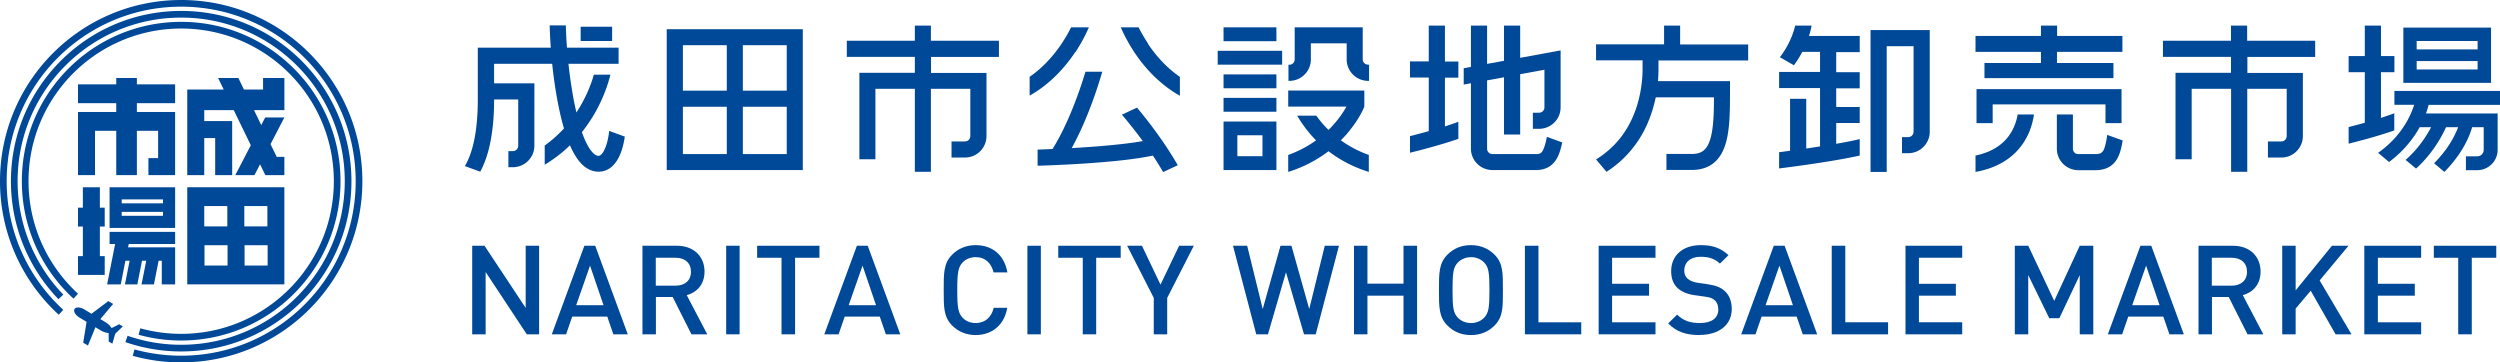 <svg xmlns="http://www.w3.org/2000/svg" width="683" height="99" fill="none" viewBox="0 0 683 99"><g fill="#004898" clip-path="url(#a)"><path d="M562 9.809V7h-4.417v2.809H539.71v4.366h17.873v3.045h-15.426v4.13h35.236v-4.13h-15.427v-3.045h17.873V9.809h-17.873.034Zm17.602 23.825V24.36h-39.62v9.273h4.417v-5.11h30.819v5.11h4.384Zm-29.392 1.049c-1.801 4.095-5.335 6.735-10.5 7.818v4.467c3.636-.643 6.694-1.93 9.175-3.79 2.344-1.76 4.111-4.028 5.334-6.735a19.761 19.761 0 0 0 1.461-5.178h-4.451c-.17 1.049-.51 2.233-1.019 3.418Zm24.227 6.667c-.238.338-.51.744-2.039.744h-4.621a1.447 1.447 0 0 1-1.461-1.455v-9.374h-4.384v9.374c0 3.215 2.617 5.855 5.879 5.855h4.621c2.65 0 4.519-.914 5.742-2.741.884-1.354 1.394-3.148 1.733-5.381l-4.213-1.523c-.238 1.726-.578 3.553-1.189 4.5"/><path d="M272.906 15.528v-4.4H254.32V7h-4.384v4.129H231.35v4.4h18.586v4.365h-15.154v23.622h4.383V24.26h10.771v22.674h4.384V24.26h10.771v12.927c0 .813-.646 1.456-1.461 1.456h-3.67v4.399h3.67c3.228 0 5.878-2.606 5.878-5.855v-17.26h-15.154v-4.365h18.586l-.034-.034Z"/><path d="M632.507 15.528v-4.4H613.92V7h-4.417v4.129h-18.586v4.4h18.586v4.365h-15.155v23.622h4.418V24.26h10.771v22.674h4.417V24.26h10.772v12.927c0 .813-.646 1.456-1.461 1.456h-3.67v4.399h3.67c3.228 0 5.878-2.606 5.878-5.855v-17.26h-15.155v-4.365h18.587l-.068-.034Z"/><path d="M182.148 46.46h37.173V7.981h-37.173v38.48Zm32.79-21.693h-11.995v-12.42h11.995v12.42Zm-16.378 0h-11.995v-12.42h11.995v12.42Zm-11.995 4.4h11.995v12.927h-11.995V29.167Zm16.378 0h11.995v12.927h-11.995V29.167Z"/><path d="M167.231 7.305h-8.596v3.892h8.596V7.305Zm-.815 28.529c-.034.507-.238 2.132-.748 3.722-.238.677-1.019 2.979-2.14 3.012-.17 0-.68 0-1.428-.71-1.223-1.185-2.276-3.317-3.126-5.754a42.714 42.714 0 0 0 3.772-5.617c2.65-4.772 3.704-8.8 4.01-10.085h-4.52c-.509 1.86-1.597 4.907-3.398 8.088a35.015 35.015 0 0 1-1.359 2.234 73.54 73.54 0 0 1-1.019-5.01c-.476-2.808-.884-5.617-1.155-8.29h13.693v-4.4h-14.101a113.62 113.62 0 0 1-.306-6.092h-4.417c.034 1.726.136 3.825.306 6.092h-19.946V27.17c0 9.747-1.733 15.195-3.534 18.207l4.213 1.523c1.394-2.606 2.447-5.855 3.059-9.78.713-4.4.713-8.427.713-9.95h6.592v12.657c0 .812-.646 1.455-1.461 1.455h-1.223v4.4h1.223c3.228 0 5.878-2.64 5.878-5.855V22.771h-11.009v-5.348h15.868c.306 2.91.714 5.99 1.258 9.036.577 3.25 1.223 6.126 1.97 8.63-.407.44-.781.846-1.223 1.252a32.198 32.198 0 0 1-4.043 3.418v5.246c2.514-1.523 4.825-3.283 6.897-5.313 1.02 2.335 2.141 4.095 3.364 5.28 1.665 1.59 3.296 1.928 4.452 1.928h.203c1.971-.068 4.622-1.184 6.185-6.058.407-1.32.645-2.605.781-3.52l-4.247-1.556-.034.068Z"/><path d="M293.803 14.242c1.971-2.978 3.16-5.55 3.67-6.768h-4.859c-1.597 3.249-5.233 9.34-11.315 13.503v5.144c4.723-2.64 9.039-6.735 12.47-11.913m19.878-2.3a46.912 46.912 0 0 1-2.582-4.434h-4.859c.509 1.218 1.699 3.756 3.669 6.768 3.432 5.178 7.748 9.273 12.471 11.913V21.01c-4.01-2.775-6.932-6.329-8.733-9.07m-7.135 19.358a135.655 135.655 0 0 1 5.742 7.242c-5.437.981-13.286 1.557-19.436 1.929 4.383-7.92 7.272-17.124 8.359-20.88h-4.587c-1.393 4.602-4.554 14.01-9.005 21.117-2.106.101-3.568.135-4.077.17v4.399c1.529-.034 21.542-.61 31.498-2.776.952 1.456 1.903 2.945 2.787 4.502l4.009-1.862c-3.772-6.565-8.359-12.42-11.145-15.736l-4.145 1.929v-.034Z"/><path d="M348.714 7.474h-14.442v3.79h14.442v-3.79Zm0 12.86h-14.442v3.79h14.442v-3.79ZM334.272 30.52h14.442v-3.79h-14.442v3.79Zm0 15.94h14.442V33.194h-14.442V46.46Zm3.772-9.51h6.864v5.72h-6.864v-5.72Zm-5.369-19.29h17.602v-3.79h-17.602v3.79Zm41.081 0a1.448 1.448 0 0 1-1.461-1.455V7.474h-18.586v8.765c0 .812-.646 1.455-1.462 1.455h-.237v4.4h.237c3.228 0 5.879-2.606 5.879-5.855v-4.4h9.786v4.4c0 3.215 2.616 5.855 5.878 5.855h.238v-4.4h-.238l-.034-.034Zm-5.742 18.85c3.228-3.756 4.553-6.937 4.587-7.073l.136-.372v-4.332h-20.795v4.4h15.902c-.782 1.421-2.345 3.858-4.893 6.362-.544-.541-1.087-1.083-1.563-1.658a27.823 27.823 0 0 1-1.767-2.234h-5.233a35.21 35.21 0 0 0 3.534 4.975c.476.575 1.019 1.15 1.631 1.76-2.107 1.523-4.621 2.91-7.611 3.993v4.637a35.93 35.93 0 0 0 11.009-5.652c2.82 2.166 6.456 4.23 11.009 5.652V42.33a30.379 30.379 0 0 1-7.645-3.993c.611-.61 1.155-1.218 1.665-1.76"/><path d="M422.618 37.424c-.951 4.467-1.563 4.67-3.024 4.67h-11.859a1.448 1.448 0 0 1-1.461-1.455V21.96l4.621-.847v15.635h4.418v-16.48l6.626-1.22v10.289c0 .812-.646 1.455-1.461 1.455h-1.699v4.4h1.699c3.228 0 5.878-2.606 5.878-5.855V13.769l-11.043 2.03V7h-4.418v9.611l-4.621.846V7h-4.417v11.27l-1.971.372v4.467l1.971-.372v17.868c0 3.215 2.616 5.855 5.878 5.855h11.859c2.379 0 4.112-.846 5.335-2.538.883-1.252 1.427-2.877 1.869-5.009l-4.18-1.523v.034ZM394.755 7h-4.417v9.78h-5.131v4.4h5.131v14.654a294.46 294.46 0 0 1-5.131 1.353v4.535c2.413-.575 8.461-2.132 13.218-3.79v-4.67c-1.121.44-2.378.846-3.67 1.286V21.214h3.67v-4.4h-3.67V7Z"/><path d="M453.131 16.51h24.465v-4.366H459.01V7h-4.384v5.11H436.04v4.366h12.708v2.47c0 2.2-.272 6.532-1.971 11.27-2.106 5.787-5.708 10.254-10.737 13.334l2.854 3.384a29.09 29.09 0 0 0 7.034-6.295c2.107-2.606 3.771-5.584 4.961-8.9a38.564 38.564 0 0 0 1.461-5.144h15.902c0 4.4-.136 8.426-.951 11.235-.884 3.046-2.311 4.23-5.097 4.23h-6.932v4.366h6.932c4.791 0 7.917-2.504 9.31-7.411 1.121-3.892 1.121-9.104 1.121-14.654v-2.2h-19.674c.102-1.32.136-2.402.136-3.248v-2.471l.034.068Z"/><path d="M511.032 8.218v38.75h4.417v-34.35h7.34v23.385a1.47 1.47 0 0 1-1.462 1.455h-1.699v4.4h1.699c3.228 0 5.879-2.64 5.879-5.855V8.218h-16.174ZM494.96 7h-4.52c-.407 1.76-1.529 5.212-4.179 8.63l3.84 2.2a27.593 27.593 0 0 0 2.276-3.655h4.859v5.482h-11.179v4.4h11.179v15.94c-1.291.202-2.548.405-3.771.575V27h-4.418v14.18c-1.155.169-2.174.304-2.99.406v4.433c4.078-.508 15.087-1.963 22.019-3.52V38c-1.835.44-4.078.88-6.422 1.285V33.6h6.422v-4.366h-6.422v-5.11h6.422v-4.4h-6.422v-5.482h6.422V9.81h-13.864c.408-1.218.612-2.234.714-2.809"/><path d="M680.554 7.541h-23.956v15.094h23.956V7.541Zm-3.67 11.44h-16.65v-2.302h16.65v2.301Zm0-5.483h-16.65v-2.302h16.65v2.302ZM683 28.625v-3.79h-28.848v3.79h5.402a22.631 22.631 0 0 1-1.223 3.08c-1.903 3.96-4.825 7.344-8.631 10.051l2.991 2.504c4.111-3.08 6.727-6.531 8.358-9.51h3.127c-1.19 2.302-3.432 5.855-6.966 8.935l2.854 2.369c4.655-4.197 7.17-9.036 8.189-11.303h3.296a9.9 9.9 0 0 1-.544 1.32c-.883 2.03-2.65 5.144-6.014 8.528l2.82 2.369c5.029-5.144 6.898-9.815 7.578-12.217h3.16v6.193c0 .981-.782 1.76-1.767 1.76h-3.092v3.79h3.092c3.058 0 5.572-2.47 5.572-5.55v-9.95h-19.572c.34-.914.544-1.692.714-2.335h19.538l-.034-.034Zm-28.848 2.302c-1.122.44-2.379.846-3.67 1.285V19.725h3.67v-4.4h-3.67V7h-4.417v8.325h-4.418v4.4h4.418v13.807c-1.631.474-3.16.846-4.418 1.185v4.535c2.753-.677 8.155-2.099 12.471-3.621v-4.67l.034-.034Z"/><path d="m143.922 91.335-11.247-17.023v17.023h-3.67V67.138h3.364l11.247 16.988V67.138h3.67v24.197h-3.364Z"/><path d="m167.571 91.335-1.665-4.84h-9.582l-1.665 4.84h-3.908l8.903-24.197h2.956l8.903 24.197H167.571Zm-6.388-18.715-3.772 10.762h7.476l-3.67-10.762h-.034Z"/><path d="m188.91 91.335-5.131-10.187h-4.587v10.187h-3.67V67.138h9.412c4.622 0 7.544 2.944 7.544 7.073 0 3.486-2.107 5.685-4.859 6.43l5.606 10.694H188.91Zm-4.281-20.915h-5.471v7.615h5.471c2.446 0 4.145-1.388 4.145-3.79 0-2.403-1.665-3.825-4.145-3.825Z"/><path d="M202.06 67.138h-3.67v24.197h3.67V67.138Z"/><path d="M217.215 70.42v20.915h-3.704V70.42h-6.66v-3.282h17.023v3.282h-6.659Z"/><path d="m242.019 91.335-1.665-4.84h-9.582l-1.665 4.84H225.2l8.902-24.197h2.956l8.903 24.197H242.019Zm-6.388-18.715-3.772 10.762h7.476l-3.67-10.762h-.034Z"/><path d="M266.552 91.538c-2.514 0-4.723-.914-6.388-2.572-2.378-2.369-2.344-5.042-2.344-9.713 0-4.67-.034-7.344 2.344-9.713 1.665-1.658 3.84-2.572 6.388-2.572 4.451 0 7.815 2.606 8.665 7.446h-3.772c-.577-2.437-2.208-4.163-4.893-4.163-1.427 0-2.718.542-3.568 1.455-1.189 1.286-1.461 2.674-1.461 7.547 0 4.873.272 6.261 1.461 7.547.85.914 2.141 1.455 3.568 1.455 2.685 0 4.349-1.692 4.927-4.162h3.704c-.816 4.805-4.281 7.445-8.665 7.445"/><path d="M284.357 67.138h-3.67v24.197h3.67V67.138Z"/><path d="M299.478 70.42v20.915h-3.67V70.42h-6.694v-3.282h17.058v3.282h-6.694Z"/><path d="M318.88 81.385v9.95h-3.67v-9.95l-7.271-14.247h4.043l5.063 10.626 5.097-10.626h4.01l-7.272 14.247Z"/><path d="M359.451 91.335h-3.194L351.33 74.38l-4.927 16.955h-3.194l-6.354-24.197h3.874l4.247 17.293 4.859-17.293h2.99l4.859 17.293 4.247-17.293h3.874l-6.354 24.197Z"/><path d="M383.44 91.335V80.776h-9.854v10.559h-3.669V67.138h3.669v10.355h9.854V67.138h3.704v24.197h-3.704Z"/><path d="M408.279 88.966c-1.665 1.658-3.806 2.572-6.422 2.572-2.616 0-4.723-.914-6.388-2.572-2.379-2.369-2.345-5.076-2.345-9.713 0-4.636-.034-7.344 2.345-9.713 1.665-1.658 3.772-2.572 6.388-2.572s4.723.914 6.422 2.572c2.379 2.37 2.311 5.077 2.311 9.713 0 4.637.068 7.344-2.311 9.713Zm-2.786-17.226c-.85-.913-2.175-1.489-3.602-1.489s-2.752.575-3.636 1.49c-1.189 1.285-1.427 2.639-1.427 7.512 0 4.873.238 6.227 1.427 7.513.85.914 2.175 1.49 3.636 1.49 1.461 0 2.752-.576 3.602-1.49 1.189-1.286 1.427-2.64 1.427-7.513 0-4.873-.238-6.227-1.427-7.513Z"/><path d="M416.604 91.335V67.138h3.704v20.914h11.688v3.283h-15.392Z"/><path d="M436.753 91.335V67.138h15.529v3.282h-11.859v7.107h10.092v3.25h-10.092v7.275h11.859v3.283h-15.529Z"/><path d="M464.344 91.538c-3.669 0-6.286-.846-8.596-3.181l2.446-2.403c1.767 1.76 3.738 2.301 6.218 2.301 3.194 0 5.029-1.353 5.029-3.688 0-1.05-.305-1.93-.951-2.505-.612-.575-1.223-.812-2.65-1.015l-2.889-.406c-1.97-.27-3.567-.948-4.621-1.93-1.189-1.116-1.767-2.639-1.767-4.636 0-4.196 3.058-7.106 8.121-7.106 3.228 0 5.471.812 7.544 2.74l-2.345 2.302c-1.495-1.421-3.228-1.861-5.301-1.861-2.888 0-4.451 1.624-4.451 3.756 0 .88.272 1.658.918 2.234.611.541 1.597.947 2.752 1.117l2.786.406c2.243.338 3.534.88 4.553 1.793 1.325 1.15 1.971 2.877 1.971 4.975 0 4.434-3.636 7.073-8.733 7.073"/><path d="m492.513 91.335-1.665-4.84h-9.582l-1.665 4.84h-3.907l8.902-24.197h2.956l8.903 24.197H492.513Zm-6.388-18.715-3.772 10.762h7.476l-3.67-10.762h-.034Z"/><path d="M500.43 91.335V67.138h3.704v20.914h11.689v3.283H500.43Z"/><path d="M520.58 91.335V67.138h15.494v3.282H524.25v7.107h10.091v3.25H524.25v7.275h11.824v3.283H520.58Z"/><path d="M568.185 91.335V75.158l-5.573 11.777h-2.752l-5.743-11.777v16.177h-3.669V67.138h3.669l7.102 15.06 6.966-15.06h3.703v24.197h-3.703Z"/><path d="m592.684 91.335-1.665-4.84h-9.582l-1.665 4.84h-3.908l8.902-24.197h2.957l8.902 24.197h-3.941Zm-6.388-18.715-3.772 10.762h7.475l-3.67-10.762h-.033Z"/><path d="m614.022 91.335-5.13-10.187h-4.588v10.187h-3.669V67.138h9.412c4.621 0 7.543 2.944 7.543 7.073 0 3.486-2.106 5.685-4.859 6.43l5.607 10.694h-4.316Zm-4.281-20.915h-5.471v7.615h5.471c2.447 0 4.145-1.388 4.145-3.79 0-2.403-1.664-3.825-4.145-3.825Z"/><path d="m638.08 91.335-6.796-11.913-4.112 4.874v7.039h-3.669V67.138h3.669V79.32l9.922-12.183h4.519l-7.883 9.475 8.699 14.722h-4.349Z"/><path d="M645.929 91.335V67.138h15.528v3.282h-11.825v7.107h10.092v3.25h-10.092v7.275h11.825v3.283h-15.528Z"/><path d="M675.287 70.42v20.915h-3.704V70.42h-6.66v-3.282h17.058v3.282h-6.694Z"/></g><g fill="#004898" clip-path="url(#b)"><path d="M71.872 21.306v3.157h-5.224l-1.529-3.157h-5.532l1.534 3.157h-9.963v23.379h4.644V37.725h2.986v10.117h4.643V33.08h-7.629v-2.985h8.062l4.655 9.583-4.235 8.163h5.23l1.535-2.956 1.439 2.956h5.206v-4.976h-2.09l-1.695-3.483 3.785-7.297h-5.236l-1.084 2.09-1.978-4.08h8.298v-8.79h-5.822Z"/><path d="M27.282 51.158h-4.644v5.586h-1.326v5.141h1.326v8.091h-1.326v5.142h7.297v-5.142h-1.327v-8.09h1.327v-5.142h-1.327v-5.586Zm20.565 0H29.936V62.27h17.911V51.158Zm-3.317 7.795H33.253v-1.078H44.53v1.078Zm0-3.4H33.253v-1.078H44.53v1.078Zm3.317 11.112v-3.317H29.936v3.317h1.516l-2.186 11.03h3.72l1.28-6.469h1.149l-1.28 6.468h3.382l1.28-6.468h1.155l-1.28 6.468h3.383l1.279-6.468h.865v6.468h3.648V67.577H34.988l.184-.912h12.675Z"/><path d="M51.158 77.688h26.53v-26.53h-26.53v26.53ZM62.105 61.85h-6.303v-5.556h6.303v5.556Zm.065 10.697h-6.303v-5.556h6.303v5.556Zm4.644-5.556h6.302v5.556h-6.302v-5.556Zm-.066-10.697h6.303v5.556h-6.303v-5.556Z"/><path d="M47.842 28.189v-5.142H37.393v-1.735H31.76v1.735H21.312v5.142H31.76v2.404H21.312v17.249h4.643V35.735h5.805v12.107h5.633V35.735h5.805v7.463H40.55v4.644h7.292V30.593H37.393V28.19h10.449Z"/><path d="M19.44 78.411C12.225 70.912 7.795 60.724 7.795 49.5c0-23.035 18.67-41.705 41.705-41.705 23.035 0 41.705 18.67 41.705 41.705 0 23.035-18.67 41.705-41.705 41.705-3.868 0-7.605-.527-11.16-1.51l-.49 1.759A43.663 43.663 0 0 0 49.5 93.03c24.042 0 43.53-19.488 43.53-43.53S73.541 5.97 49.5 5.97 5.97 25.459 5.97 49.5c0 11.716 4.632 22.348 12.155 30.179a45.633 45.633 0 0 0 1.955 1.907l1.232-1.345a42.058 42.058 0 0 1-1.872-1.83Z"/><path d="M49.5 96.015c25.689 0 46.515-20.826 46.515-46.515S75.189 2.985 49.5 2.985 2.985 23.811 2.985 49.5c0 12.522 4.946 23.882 12.99 32.246l1.315-1.262C9.56 72.446 4.81 61.53 4.81 49.506 4.81 24.818 24.818 4.81 49.5 4.81S94.19 24.818 94.19 49.5 74.182 94.19 49.5 94.19a44.765 44.765 0 0 1-14.642-2.452l-.598 1.724c.918.32 1.848.61 2.79.87a46.658 46.658 0 0 0 12.45 1.689"/><path d="M49.5 0C22.165 0 0 22.159 0 49.5c0 13.321 5.266 25.416 13.825 34.313a51.473 51.473 0 0 0 2.227 2.174l1.232-1.345a47.778 47.778 0 0 1-2.144-2.097C6.895 73.975 1.824 62.33 1.824 49.5c0-26.328 21.348-47.676 47.676-47.676 26.329 0 47.676 21.348 47.676 47.676 0 26.329-21.347 47.676-47.676 47.676-4.419 0-8.695-.599-12.758-1.724l-.486 1.76A49.607 49.607 0 0 0 49.5 99.005c27.335 0 49.5-22.165 49.5-49.5S76.841 0 49.5 0Z"/><path d="m30.688 93.9-.983-.598-.03-2.31s-1.131-.1-1.972-.61l-1.635-.984-2.038 5.006-1.303-.788.93-5.68-2.032-1.227c-.864-.527-1.688-1.575-1.267-2.28.426-.705 1.735-.462 2.606.06l2.032 1.231 4.596-3.459 1.303.788-3.483 4.128 1.63.99c.846.509 1.456 1.462 1.456 1.462l2.062-1.048.989.598-2.055 1.979-.8 2.736-.006.006Z"/></g><defs><clipPath id="a"><path fill="#fff" d="M127 7h556v84.538H127z"/></clipPath><clipPath id="b"><path fill="#fff" d="M0 0h99v99H0z"/></clipPath></defs></svg>